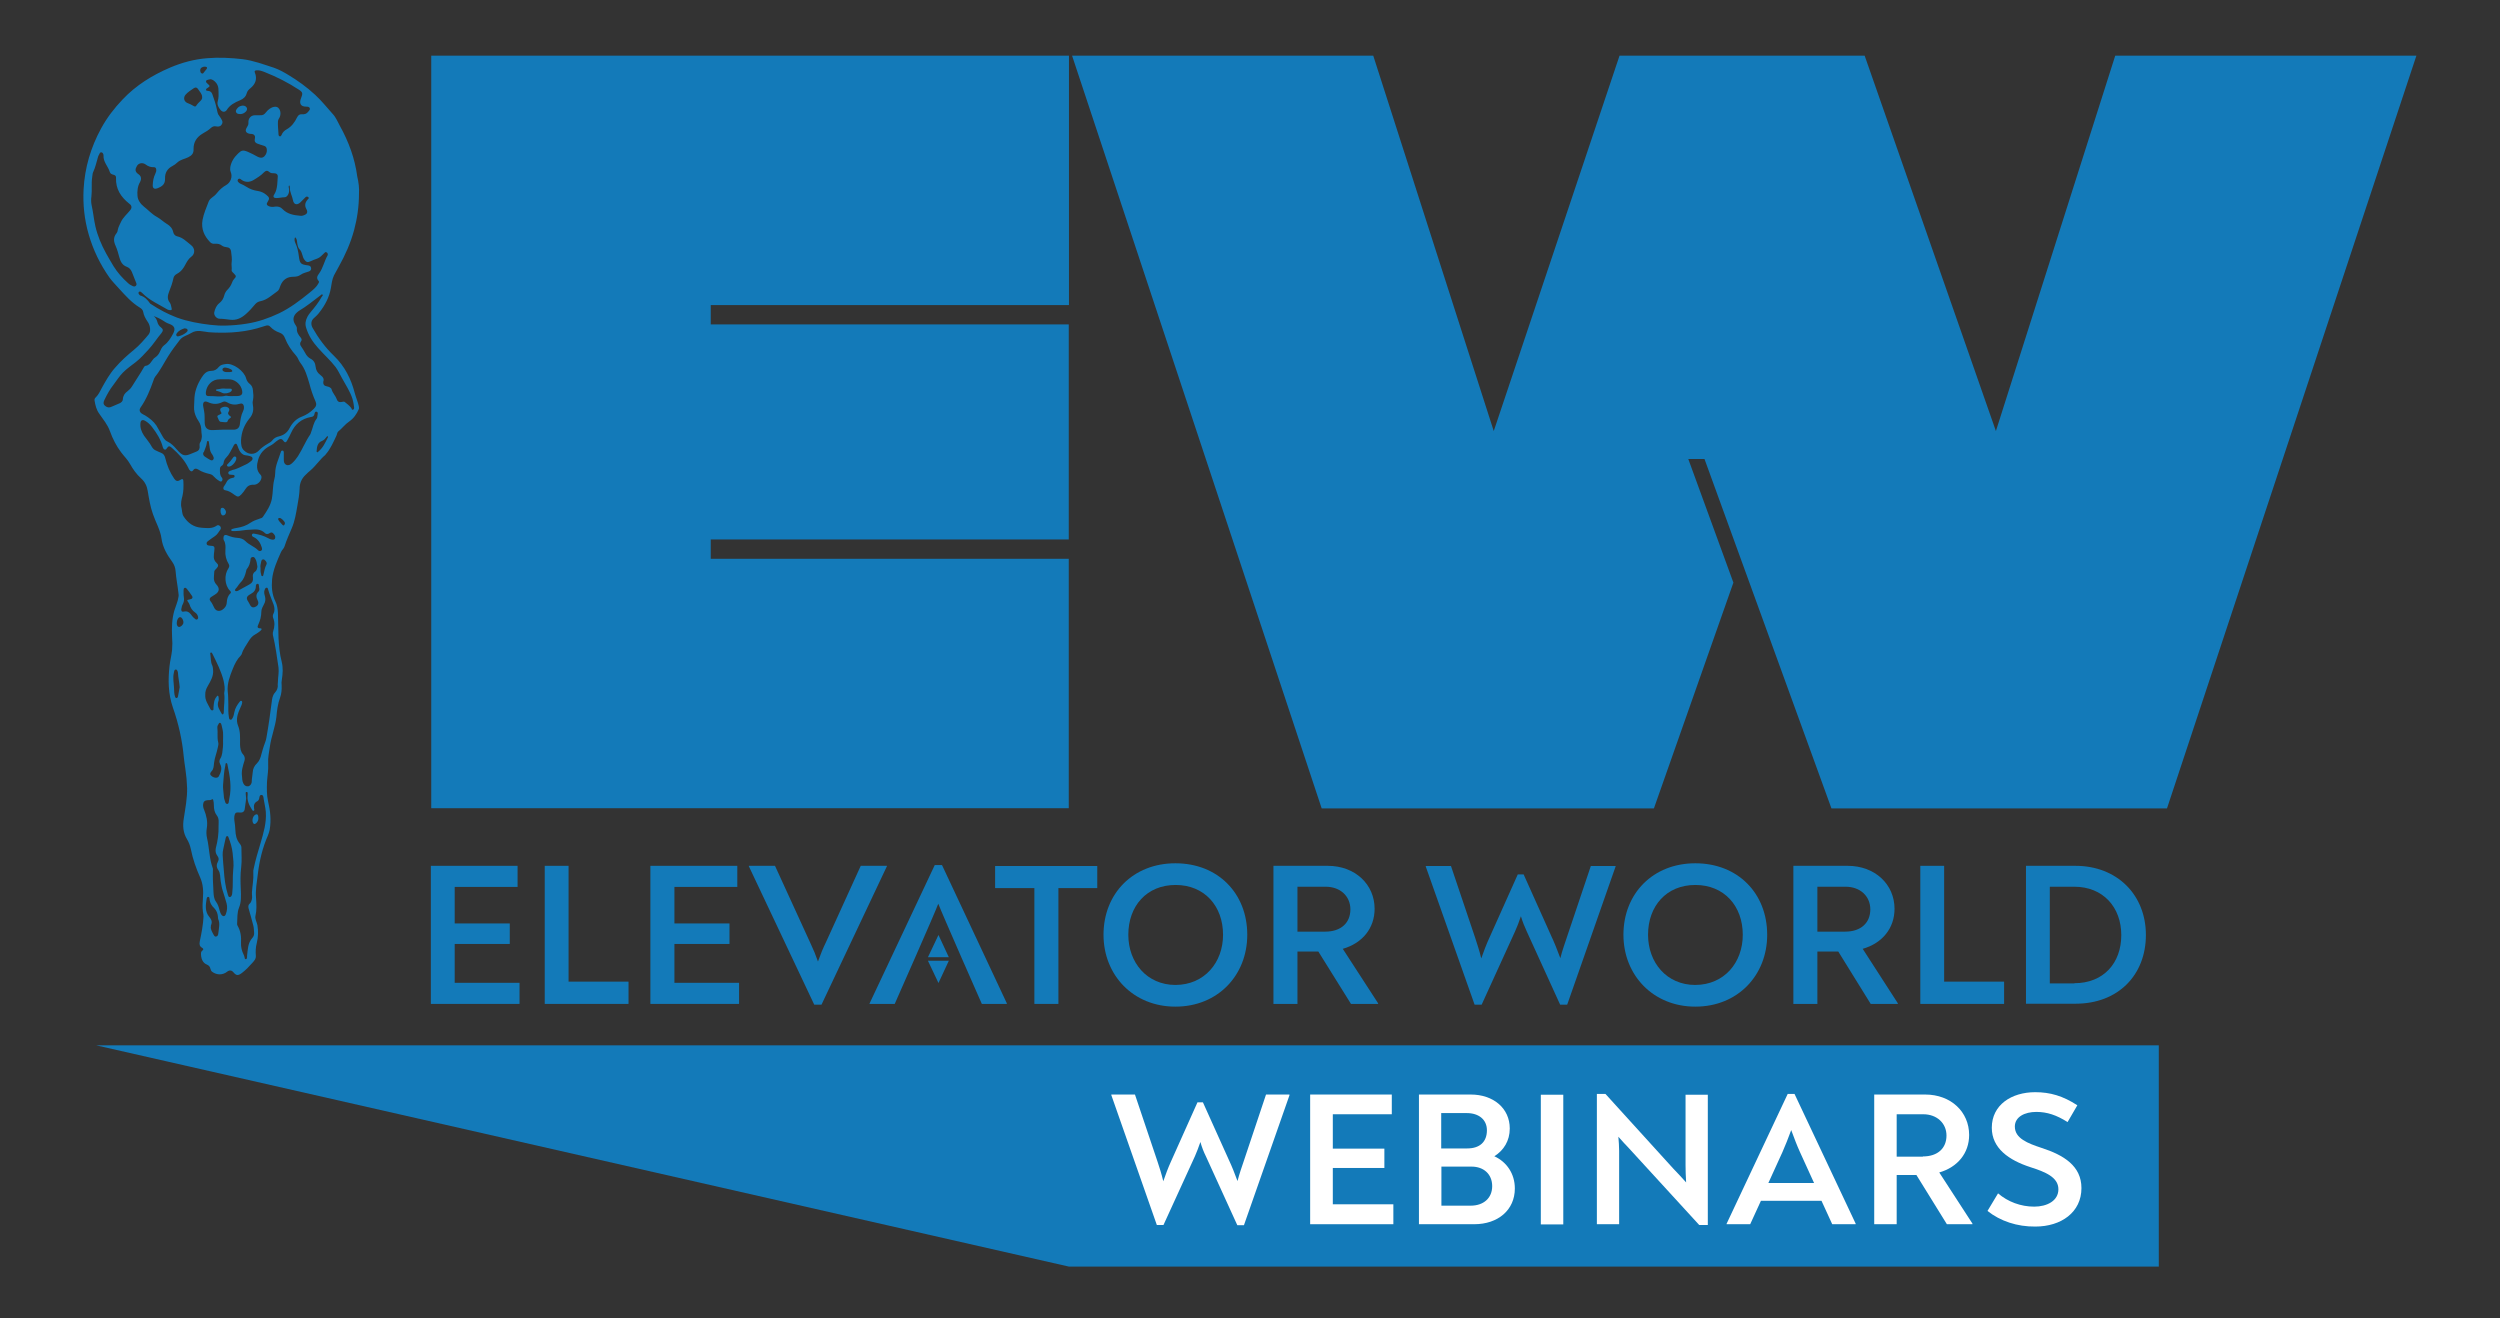 <?xml version="1.0" encoding="utf-8"?>
<!-- Generator: Adobe Illustrator 24.2.1, SVG Export Plug-In . SVG Version: 6.00 Build 0)  -->
<svg version="1.1" id="Layer_1" xmlns="http://www.w3.org/2000/svg" xmlns:xlink="http://www.w3.org/1999/xlink" x="0px" y="0px"
	 viewBox="0 0 1280 675" style="enable-background:new 0 0 1280 675;" xml:space="preserve">
<rect x="0" y="0" width="1280" height="675" fill="#333333" stroke="none"/>
<style type="text/css">
	.st0{fill:#137AB9;}
	.st1{fill:#FFFFFF;}
</style>
<g>
	<g>
		<g>
			<path class="st0" d="M363.9,166.1h183.3v110.1H363.9v9.9h183.3v127.7H220.8V28.5h326.5v127.7H363.9V166.1z"/>
		</g>
		<g>
			<path class="st0" d="M954.7,28.5l67.2,192.2L1083,28.5h154.2l-127.7,385.4H937.7l-65-178.9h-8.3l23.1,63.3l-40.7,115.6H676.7
				L548.9,28.5h154.2l61.7,192.2l64.4-192.2H954.7z"/>
		</g>
	</g>
	<g>
		<g>
			<path class="st0" d="M183.8,99c0,6.7-0.9,12.8-2.5,18.8c-1.8,6.7-4.6,12.9-7.9,18.8c-0.8,1.4-1.6,2.9-2.4,4.4
				c-1,2.1-1.2,4.3-1.6,6.5c-0.8,4.7-3,8.8-5.9,12.5c-0.8,1.1-1.8,2-2.8,2.9c-1.5,1.3-1.6,3.2-0.7,4.9c3,5.3,6.6,10.2,11,14.4
				c5.6,5.4,8.8,11.9,10.7,19.3c0.6,2.2,1.5,4.2,2,6.4c0.1,0.6,0.2,1.1,0,1.6c-1.1,2.5-2.6,4.7-4.9,6.3c-2.1,1.4-3.6,3.5-5.6,5.1
				c-0.6,0.5-0.6,1.5-1,2.3c-1.6,3.3-3,6.7-5.5,9.5c-0.1,0.1-0.1,0.2-0.1,0.2c-2.8,2.3-4.8,5.5-7.6,7.9c-0.9,0.7-1.7,1.5-2.5,2.3
				c-2.1,1.9-3.1,4.4-3.1,7.1c-0.1,2.9-0.6,5.7-1.1,8.5c-0.7,4-1.3,8-2.9,11.7c-1.3,3.1-2.7,6.1-3.7,9.3c-0.3,1.1-1.3,1.8-1.8,2.9
				c-2,4.5-4.1,9.1-4.6,14.1c-0.3,3.8-0.1,7.6,1.7,11.2c0.9,1.8,1.2,3.9,1.3,6c0.2,4.3,0.1,8.5,0.3,12.8c0.2,4,0.6,8.1,1.6,12
				c0.8,3.1,0.6,6.2,0.1,9.3c-0.2,1-0.2,2-0.1,3c0.1,2.1-0.1,4.2-0.8,6.2c-1.2,3.2-1.6,6.6-1.9,10c-0.6,5.1-2.6,9.9-3.3,14.9
				c-0.4,2.9-1.1,5.8-0.9,8.9c0.2,3.1-0.4,6.2-0.6,9.4c-0.1,3.4-0.2,6.7,0.6,10.1c1.1,4.7,1.6,9.4,0.8,14.2c-0.2,1-0.5,2-0.9,3
				c-2.8,6.3-4.4,13.1-5.2,19.9c-0.5,4.1-1.3,8.2-0.9,12.3c0.2,3,0.4,6-0.3,9c-0.4,1.6,0.7,3.2,1,4.8c0.5,3.1,0.4,6.1-0.3,9
				c-0.6,2.2-0.7,4.5-0.5,6.7c0.1,1.6-1,2.7-1.9,3.7c-1.6,1.8-3.3,3.6-5.3,5.1c-1.9,1.4-2.8,1.4-4.3-0.4c-0.9-1.1-2-1.2-3.2-0.3
				c-2.2,1.8-5.3,1.8-7.6,0.1c-0.6-0.4-0.8-1-1-1.7c-0.2-1-0.8-1.6-1.7-2c-2.4-0.9-3.1-3.4-3.1-5.7c0-0.6,0.2-1.1,0.7-1.5
				c0.7-0.5,0.6-1-0.1-1.4c-1.4-0.8-1.5-1.9-1.2-3.4c0.9-4.2,1.7-8.4,1.9-12.6c0-0.8-0.1-1.6-0.3-2.5c-0.3-2.3-0.2-4.6,0-6.9
				c0.3-3.6,0.1-7.2-1.4-10.6c-2.1-4.7-3.8-9.5-4.8-14.6c-0.4-1.8-1-3.5-2-5.1c-2-3.3-2.2-6.9-1.6-10.6c0.8-5.2,1.8-10.3,1.7-15.5
				c-0.1-3.3-0.4-6.6-0.9-9.9c-0.3-2-0.6-4-0.8-6c-0.8-8.7-2.7-17.2-5.6-25.4c-2.4-7-2.5-14.1-1.7-21.2c0.3-2.7,1-5.4,1.3-8.1
				c0.2-2.3,0.2-4.6,0-6.9c-0.2-4.6-0.1-9.1,1.2-13.5c0.7-2.3,1.8-4.6,2.1-7c0.1-0.5,0.1-1,0-1.5c-0.4-3.9-1.2-7.7-1.5-11.6
				c-0.1-1.7-0.7-3.3-1.7-4.7c-2.6-3.6-4.9-7.4-5.5-11.9c-0.6-4.5-3-8.4-4.4-12.6c-1.4-3.9-2-7.9-2.7-12c-0.4-2.5-1.5-4.6-3.4-6.3
				c-2.3-2.1-4.1-4.6-5.6-7.3c-1.2-2.2-3-3.9-4.5-5.9c-2.5-3.3-4.4-7-5.8-10.9c-1.2-3.4-3.5-6.1-5.5-9c-1.5-2.1-2-4.4-2.4-6.8
				c-0.1-0.7,0.2-1.2,0.7-1.6c1.4-1.4,2.2-3.2,3.1-4.9c2-3.6,4-7.2,6.8-10.3c2.9-3.4,6.3-6.4,9.7-9.2c2.7-2.2,5-4.9,7.2-7.5
				c1.1-1.3,1.1-2.7,0.8-4.2c-0.2-1-0.6-1.9-1.2-2.7c-1-1.5-1.9-3.1-2.2-5c-0.2-1-0.9-1.6-1.7-2.1c-4.3-2.6-7.5-6.3-10.8-9.9
				c-1.6-1.8-3.3-3.5-4.7-5.4c-4.8-6.8-8.4-14.2-10.7-22.2c-2.2-7.6-3-15.3-2.6-23.1c0.6-11.1,3.7-21.5,9-31.2
				c3-5.5,6.7-10.3,11-14.8c6.9-7.3,15.2-12.4,24.3-16.3c6.1-2.6,12.5-4.3,19-4.8c6-0.5,12-0.2,18.1,0.5c5.6,0.7,10.8,2.7,16.1,4.4
				c2.6,0.9,5.1,2.3,7.4,3.7c4.8,2.9,9.4,6.2,13.6,10.1c3.3,3,6.1,6.6,9.1,9.9c1.6,1.7,2.5,4,3.6,6c4.5,8.1,7.7,16.7,8.9,25.9
				C183.6,93.2,184,96.4,183.8,99z M151.1,121.5c-0.6,1.1-0.2,2.2,0.2,3.1c1,2.1,1.4,4.3,1.7,6.5c0.5,3.9,0.9,4.3,4.8,4.8
				c0.8,0.1,1.4,0.5,1.5,1.4c0.1,0.9-0.4,1.4-1.2,1.7c-1.4,0.5-3,0.8-4.2,1.7c-1.1,0.8-2.4,1-3.7,1c-3.2,0-5.4,1.5-6.6,4.5
				c-0.4,1.1-0.7,2.4-1.7,3c-2.7,1.9-5.1,4.3-8.5,5c-1.1,0.2-2,0.7-2.7,1.5c-1.5,1.8-3,3.5-4.8,5.1c-2.4,2.1-4.9,3.3-8.1,2.9
				c-1.8-0.2-3.5-0.5-5.3-0.5c-1.7,0-3.1-1.8-2.8-3.3c0.4-1.8,1.1-3.5,2.6-4.7c1.3-1,2.1-2.3,2.5-3.9c0.3-1.2,0.9-2.2,1.7-3
				c1-1,1.8-2.2,2.3-3.6c0.2-0.7,0.6-1.3,1.1-1.9c1.1-1.1,1.1-1.5,0-2.6c-0.5-0.6-1.4-1.1-1.3-1.9c0.2-1.3-0.2-2.6,0-3.9
				c0.3-2-0.1-3.9-0.3-5.8c-0.2-1.2-0.9-1.9-2.1-2c-0.9-0.1-1.8-0.3-2.5-0.8c-1.1-0.9-2.3-1.1-3.7-1c-0.9,0.1-1.7-0.1-2.4-0.8
				c-3.1-3.2-4.7-6.9-3.9-11.4c0.6-3.2,1.9-6.2,3.1-9.3c0.3-0.8,0.9-1.5,1.7-2.1c0.9-0.7,1.9-1.4,2.6-2.4c1.3-1.6,2.8-3,4.6-4
				c2.4-1.3,3.5-4.3,2.4-6.8c-0.3-0.8-0.3-1.6-0.2-2.4c0.5-2.8,1.9-5,4-7c1.6-1.5,2.3-2,4.9-0.9c1.7,0.7,3.4,1.6,5,2.5
				c1.2,0.6,2.4,0.9,3.5-0.1c1-1,1.5-2.3,1.3-3.7c-0.1-0.9-0.6-1.6-1.6-1.8c-1.1-0.3-2.2-0.7-3.3-1.1c-0.7-0.3-1.2-0.7-1.3-1.5
				c-0.1-0.9,0.6-1.9-0.2-2.8c-0.8-0.9-1.9-0.5-2.8-0.8c-1.6-0.5-2-1.5-1.1-3c0.4-0.8,1-1.5,0.9-2.5c-0.2-2.2,1.2-3.9,3.4-3.9
				c0.9,0,1.7,0,2.6,0c1.2,0.1,2.1-0.3,2.9-1.4c1.1-1.4,2.5-2.6,4.3-2.9c1-0.2,1.9,0.1,2.5,1c1,1.4,0.9,3.6-0.1,5
				c-0.3,0.5-0.5,1-0.5,1.6c-0.1,2.1,0.2,4.3,0.3,6.4c0,0.4,0.1,1.1,0.7,1.1c0.5,0.1,0.7-0.4,0.9-0.8c0.5-1.3,1.5-2.2,2.6-2.8
				c2.5-1.4,4.1-3.6,5.3-6.1c0.6-1.2,1.3-1.7,2.6-1.6c1.2,0.1,2.3-0.2,3.1-1.3c0.4-0.6,1.1-1,0.8-1.8c-0.3-0.8-1.2-0.8-1.9-0.8
				c-3,0-3.6-1.9-2.5-4.5c0.9-2.3,0.8-2.9-1.2-4.2c-5.5-3.6-11.4-6.6-17.5-9c-1.3-0.5-2.6-1-4.1-0.9c-0.8,0-1.3,0.4-0.9,1.2
				c1.3,3.2,0.3,5.8-2.2,7.9c-0.9,0.7-1.7,1.5-2,2.7c-0.5,1.8-1.7,2.8-3.3,3.5c-2.7,1.1-5.3,2.4-6.9,5c-0.8,1.2-2.1,1.2-3.1,0.1
				c-1.1-1.3-2-2.8-1.5-4.6c0.2-0.8,0.4-1.7,0.4-2.6c-0.1-2.6,0.5-5.2-1.8-7.4c-1.2-1.1-2.1-1.5-3.5-1c-0.5,0.1-1,0.2-1.1,0.8
				c-0.1,0.5,0.3,0.8,0.6,1.1c1.6,1.4,1.6,1.4-0.1,2.5c-0.3,0.2-0.6,0.4-0.5,0.8c0.1,0.5,0.4,0.5,0.8,0.5c1.2,0,2.1,0.7,2.4,1.7
				c0.9,2.5,1.8,5.1,2.3,7.7c0.3,1.3,0.4,2.5,1.3,3.5c0.6,0.7,1,1.5,1.4,2.3c0.4,0.8,0.2,1.5-0.3,2.2c-0.7,1-1.8,1-2.8,0.8
				c-1-0.2-1.9,0.1-2.6,0.8c-1.2,1.1-2.6,2-4.1,2.8c-3.1,1.8-4.9,4.4-4.8,8.1c0.1,2.1-0.9,3.2-2.7,4.1c-1.8,0.9-4,1.2-5.5,2.6
				c-0.8,0.8-1.7,1.4-2.6,1.9c-2.6,1.3-3.9,3.5-3.8,6.4c0.1,2.8-1.3,4-3.9,5c-1.6,0.6-2.5,0-2.4-1.7c0.1-2,0.4-3.9,1.3-5.7
				c0.3-0.7,0.6-1.4,0.5-2.1c0-0.8-0.4-1.3-1.2-1.3c-1.7,0.1-3.1-0.5-4.4-1.5c-1.5-1-3.5-0.6-4.3,0.9c-0.8,1.4-1.3,2.8,0.8,4.2
				c1.5,1,1.6,2.5,0.8,4c-1.3,2.2-1.5,4.8-1.3,7.1c0.1,2,1.5,4.1,3.3,5.5c2.2,1.7,4.1,3.9,6.7,5.3c1.8,1,3.3,2.5,5.1,3.6
				c1.7,1,2.8,2.3,3.2,4.2c0.3,1.1,0.9,1.8,2,2.1c2.9,0.6,4.8,2.7,7,4.4c2.2,1.6,2.3,4.5,0.3,6c-1.4,1-2.2,2.4-3,3.9
				c-1,2-2.3,3.8-4.4,4.9c-0.9,0.5-1.6,1.2-1.8,2.2c-0.5,2.4-1.3,4.7-2.2,6.9c-0.7,1.8-1.2,3.7,0.3,5.6c0.7,0.9,0.7,2.1,1,3.1
				c0.2,0.6-0.2,0.8-0.7,0.8c-0.5,0-1-0.1-1.4-0.3c-4.5-2.7-9.3-4.7-13-8.5c-0.2-0.2-0.4-0.3-0.6-0.5c-0.3-0.2-0.7-0.4-1.1,0
				c-0.3,0.3-0.2,0.8,0,1.1c0.2,0.3,0.5,0.6,0.7,0.7c2.3,0.6,3.7,2.2,5,4c0.1,0.2,0.3,0.3,0.5,0.4c4.2,2.8,8.6,5.1,13.3,6.9
				c5.5,2,11.2,3,16.9,3.7c2.7,0.3,5.4,0.5,8.1,0.4c3.6-0.1,7.2-0.4,10.8-1c5.8-0.9,11.2-2.8,16.5-5.3c5.6-2.7,10.5-6.4,15.3-10.3
				c1.7-1.4,3.6-2.8,4.7-4.8c0.3-0.5,0.7-1,0.2-1.5c-1.3-1.4-0.6-2.6,0.3-3.8c2-2.8,2.6-6.2,4.3-9.2c0.3-0.6,0.1-1.3-0.5-1.6
				c-0.6-0.4-1,0.2-1.3,0.5c-1.1,1-2,2.2-3.5,2.7c-1.2,0.4-2.4,0.9-3.5,1.4c-1.4,0.7-2.2,0.4-3.1-0.9c-0.5-0.7-0.8-1.6-1-2.4
				c-0.3-1-0.6-2-1.3-2.7c-0.9-0.9-1.1-2-1.3-3.2C152,123.3,152.1,122.3,151.1,121.5z M123.4,225.5c0,2,0.1,3.9,1.7,5.3
				c2.3,2.1,5.3,2.1,7.4-0.1c1.3-1.4,2.9-2.5,4.6-3.5c0.8-0.5,1.7-0.9,2.3-1.7c0.9-1.2,2.1-1.8,3.5-2.1c2.3-0.6,4.1-1.8,5.3-4.1
				c1.4-2.7,3.4-4.9,6.4-6c2.3-0.9,4.3-2.2,6.1-4c1.3-1.3,1.5-2.4,0.8-3.9c-1.3-2.9-2.3-5.9-3.1-9c-1.1-3.7-2.1-7.4-4.6-10.6
				c-0.9-1.1-1.2-2.6-2.2-3.7c-2.4-2.7-4.4-5.6-5.7-9c-0.5-1.4-1.4-2.3-2.8-2.8c-1.8-0.6-3.4-1.6-4.7-3c-0.6-0.7-1.3-0.8-2.1-0.6
				c-1.5,0.5-3.1,0.9-4.6,1.4c-4.3,1.2-8.6,1.8-13,2.1c-3.9,0.2-7.8,0.2-11.8-0.1c-3-0.3-6-1.5-9,0.4c-1.9,1.2-4.3,1.6-5.8,3.5
				c-2.1,2.7-4.2,5.5-6,8.4c-2.2,3.5-4,7.2-6.6,10.4c-0.4,0.5-0.7,1.2-0.9,1.9c-1.7,4.8-3.6,9.6-6.6,13.9c-0.8,1.1-0.6,2.3,0.5,3.1
				c0.6,0.4,1.2,0.7,1.8,1c2.3,1.4,4.3,3,5.8,5.2c1,1.6,1.8,3.3,2.8,4.9c0.7,1.3,1.4,2.6,2.9,3.3c1.9,0.9,3.3,2.4,4.6,3.9
				c3.2,3.7,4.3,3.7,8,2.1c0.7-0.3,1.5-0.6,2.2-0.9c1.3-0.5,1.8-1.6,1.6-2.9c-0.1-0.8,0-1.5,0.5-2.1c0.3-0.5,0.4-1.1,0.5-1.6
				c0.4-1.3-0.1-2.6-0.1-3.9c0-1.9-0.4-3.6-1.5-5.2c-0.9-1.3-1.6-2.8-2-4.4c-0.5-2-0.1-4.1-0.1-6.1c0-4.4,1.5-8.2,3.8-11.8
				c1.1-1.7,2.4-3.3,4.8-3.3c1.6,0,2.9-0.7,3.9-2c0.9-1.1,2.1-1.3,3.5-1.5c3.9-0.7,9.6,3.7,10.5,7.3c0.3,1.1,0.9,2.1,1.8,2.8
				c1.1,0.8,1.6,2,1.7,3.3c0.2,1.7,0.4,3.4,0,5.2c-0.2,0.8-0.2,1.7,0,2.6c0.5,2.6-0.2,4.9-1.9,6.8
				C124.9,217.8,123.6,221.4,123.4,225.5z M120.6,271.9c-0.5,0-1,0-1.4,0c-0.3,0-0.8,0-0.8-0.5c0-0.4,0.3-0.5,0.6-0.6
				c0.7-0.2,1.4-0.4,2.2-0.5c2.6-0.4,5-1.2,7.1-2.7c1.4-0.9,2.9-1.5,4.5-2c0.7-0.2,1.5-0.4,1.9-1.1c1.9-2.8,3.8-5.6,4.5-9.1
				c0.6-3.3,0.4-6.6,1.2-9.8c0.3-1.1,0.5-2.2,0.5-3.3c0-3.9,1.8-7.3,2.9-10.9c0.1-0.4,0.4-0.8,0.9-0.7c0.5,0.1,0.6,0.6,0.6,1
				c0,1.2,0,2.4,0,3.7c0,1.1,0.2,2.1,1.3,2.6c1.1,0.5,2.1-0.1,2.9-0.8c1.2-1.1,2.2-2.3,3.1-3.7c2.3-3.6,3.8-7.5,6.2-11
				c0.2-0.3,0.3-0.6,0.4-1c1-2.3,1.2-5,2.9-7.1c0.4-0.5,0.4-1.3,0.5-2c0.1-0.6,0.3-1.4-0.5-1.6c-0.8-0.2-1,0.6-1.1,1.2
				c-0.2,1.1-0.9,1.4-1.8,1.5c-4.9,0.9-8.2,3.7-10.2,8.2c-0.6,1.4-1.3,2.6-2,3.9c-0.6,1.1-1.2,1.1-1.9,0.1c-0.6-1-1.5-1.2-2.4-0.6
				c-0.4,0.3-0.9,0.6-1.3,0.9c-1,0.9-2,1.7-3.2,2.3c-2.9,1.5-5.1,3.8-6,7c-0.8,2.8-1.1,5.5,1.2,7.8c0.3,0.3,0.5,0.7,0.5,1.2
				c-0.1,2.1-2.1,4-4.1,3.9c-2-0.1-3.2,0.7-4.2,2.3c-0.6,0.9-1.2,1.8-2,2.6c-1.4,1.4-1.8,1.5-3.5,0.3c-1.5-1.1-2.9-2.1-4.8-2.4
				c-1-0.2-1.2-1-0.7-1.9c0.4-0.6,0.9-1.2,1.2-1.9c0.6-1.4,1.6-2.2,3.1-2.5c0.6-0.1,1.3-0.2,1.2-0.9c0-0.8-0.8-0.6-1.3-0.7
				c-0.8-0.1-1.8,0.1-1.9-0.9c-0.1-0.9,0.9-1.1,1.7-1.4c0.2-0.1,0.3-0.1,0.5-0.2c2.5-0.5,4.7-1.9,7-2.9c0.9-0.4,1.6-1,2.4-1.6
				c0.5-0.4,0.9-0.8,0.8-1.5c-0.1-0.7-0.8-0.9-1.4-1.1c-0.7-0.2-1.4-0.3-2.2-0.4c-1.5-0.2-2.4-1.2-3.1-2.4c-0.4-0.8-0.7-1.6-1-2.4
				c-0.2-0.4-0.3-1-0.8-1.1c-0.6-0.1-0.8,0.4-1.1,0.8c-0.1,0.2-0.2,0.4-0.3,0.6c-1.1,2-2,4.1-3.6,5.7c-0.7,0.7-1.2,1.6-1.3,2.6
				c-0.1,0.7-0.4,1.2-1,1.6c-0.7,0.4-0.9,1-0.9,1.8c0,1.4-0.1,2.9,0.9,4.1c0.5,0.6,0.6,1.3,0.1,1.9c-0.6,0.6-1.2,0-1.7-0.3
				c-1-0.6-1.8-1.4-2.6-2.2c-0.5-0.6-1.1-0.9-1.9-1.1c-2.1-0.5-4.1-1.1-5.9-2.3c-1-0.6-1.9-0.7-2.6,0.4c-0.6,0.8-1.2,0.6-1.7,0
				c-0.3-0.3-0.6-0.7-0.7-1.1c-2-4.2-5.1-7.4-8.5-10.4c-1.1-1-1.7-1.1-2.5,0.1c-0.3,0.4-0.5,0.9-1.1,0.8c-0.6-0.1-0.8-0.6-1-1.1
				c-1-3.9-3.1-7.3-5.5-10.4c-1-1.3-2.2-2.5-3.7-3.3c-1.3-0.7-2.2-0.2-2.3,1.3c-0.2,2.3,0.5,4.3,1.8,6.3c1.3,1.9,2.9,3.6,4,5.7
				c0.5,0.9,1.2,1.6,2.2,2c0.9,0.4,1.8,0.9,2.7,1.2c1.2,0.5,1.7,1.4,2,2.6c0.9,3.8,2.4,7.4,4.6,10.6c0.9,1.3,1.8,1.5,3.1,0.6
				c1.1-0.7,1.6-0.5,1.6,0.8c0.1,2.5,0.1,5-0.5,7.5c-0.5,1.9-1,3.9-0.5,5.9c0.4,1.5,0.2,3.1,1.1,4.5c2.2,3.4,5.1,5.5,9.2,5.8
				c2.7,0.2,5.4,0.6,7.8-1.1c0.5-0.4,1.2-0.2,1.7,0.3c0.5,0.6,0.5,1.3,0.1,1.8c-0.9,1.2-1.5,2.5-2.9,3.4c-1.1,0.7-2.1,1.5-3.1,2.2
				c-0.5,0.4-1.2,0.8-1,1.7c0.2,0.8,1,0.8,1.7,0.9c2.4,0.1,2.5,0.4,2.2,2.8c-0.2,2-0.8,4.2,1.1,5.9c1.2,1.1,1.1,1.8,0,3
				c-0.4,0.5-1.1,0.9-1.1,1.6c0,2.2-0.9,4.5,1.1,6.6c1.5,1.6,1.9,3.5-0.7,5.1c-0.6,0.4-1.3,0.8-1.9,1.2c-0.9,0.5-1.1,1.4-0.5,2.1
				c0.9,1.1,1.4,2.3,2,3.5c0.8,1.6,2.4,2,4,1.1c1.4-0.9,2.3-2.1,2.4-3.8c0.1-1.7,0.5-3.4,1.8-4.6c0.6-0.6,0.3-1-0.2-1.5
				c-2.7-2.8-3-8.1-0.8-11.3c0.5-0.8,0.7-1.5,0.2-2.3c-1.3-2.1-1.9-4.5-1.7-7c0.1-1.8,0.2-3.6-0.8-5.2c-0.2-0.3-0.2-0.8-0.2-1.1
				c0-1.4,0.7-1.9,2-1.4c1.7,0.7,3.4,1.2,5.3,1.3c1.4,0.1,2.8,0.5,3.9,1.6c1.9,2,4.7,2.8,6.6,4.8c0.4,0.4,1.1,0.5,1.6,0.1
				c0.5-0.4,0.4-0.9,0.3-1.4c-0.7-2.4-1.9-4.4-4.2-5.5c-0.5-0.2-1.1-0.6-0.9-1.3c0.3-0.7,1-0.5,1.5-0.4c2.3,0.4,4.5,1,6.5,2.1
				c0.8,0.4,1.5,0.8,2.4,0.9c0.7,0.1,1.4-0.1,1.5-0.9c0.2-1-0.4-1.7-1.1-2.4c-0.6-0.6-1.2-0.4-1.8,0c-0.9,0.6-1.8,0.6-2.5-0.2
				c-2.1-2-4.6-1.8-7.1-1.6C125.6,271.2,123.1,271.9,120.6,271.9z M116.9,360.4c0,2.3-0.1,4.5,0.3,6.8c0.1,0.6,0.1,1.2,0.8,1.3
				c0.6,0.1,0.9-0.5,1.1-0.9c0.5-0.9,0.7-2,0.9-3c0.4-2.1,1.5-3.8,2.8-5.4c0.2-0.3,0.5-0.5,0.9-0.3c0.3,0.2,0.3,0.5,0.3,0.8
				c-0.1,0.9-0.5,1.7-0.9,2.6c-1.4,3-2.5,6.1-1.2,9.3c1.2,2.9,1,6,1,9c0,0.2,0,0.4,0,0.7c0.1,1.8,0.3,3.6,1.6,5c0.8,0.9,1,2,0.7,3.1
				c-0.8,2.6-1.7,5.2-1.3,8c0.1,1.2,0.1,2.4,0.6,3.5c0.5,1.1,1.2,1.8,2.5,1.7c1-0.1,1.9-1.2,1.9-2.5c0-1.6,0.4-3.1,0.5-4.7
				c0.1-1.8,0.8-3.3,2.1-4.5c1.3-1.3,1.9-2.9,2.3-4.6c0.4-1.5,0.8-2.9,1.3-4.4c0.5-1.4,1.1-2.8,1.3-4.2c1.1-6,1.9-12,2.7-18.1
				c0.2-1.7,0.4-3.6,1.7-5c1.1-1.2,1.6-2.6,1.4-4.2c0-0.5,0.1-1,0.1-1.4c0-2.4,0.6-4.7,0.3-7.2c-0.8-5.6-1.6-11.3-2.9-16.8
				c-0.1-0.6,0-1.3,0.2-1.9c0.7-2.2,0.9-4.4,0-6.6c-0.3-0.8-0.3-1.5,0.1-2.3c0.8-1.5,0.6-3.1,0.1-4.6c-0.9-2.6-2.1-5.1-2.8-7.7
				c-0.1-0.4-0.2-1.1-0.8-1c-0.6,0-0.8,0.6-1,1.1c-0.5,1.2-0.1,2.3,0.2,3.5c0.3,1.3,0.2,2.6-0.5,3.8c-0.6,1.2-1.4,2.5-1.4,3.9
				c0,2.4-0.6,4.5-1.6,6.7c-0.5,1-0.5,1.8,1,1.8c0.3,0,0.6,0,0.7,0.3c0.1,0.4-0.2,0.6-0.4,0.8c-0.8,0.8-1.8,1.4-2.8,2
				c-1.5,0.8-2.5,2-3.4,3.5c-1.2,2.1-2.8,4-3.5,6.5c-0.1,0.3-0.3,0.5-0.5,0.8c-1.9,1.9-3.1,4.3-4.1,6.8c-1.5,3.7-3,7.6-2.6,11.7
				C116.9,356.1,116.8,358.2,116.9,360.4z M59.4,91.1c0.1-0.9-0.4-1.4-1.2-1.6c-0.9-0.2-1.8-0.6-2-1.5c-0.9-2.9-3.4-5.1-3.2-8.4
				c0-0.6-0.3-1.5-1.1-1.6c-0.8-0.1-0.9,0.7-1.2,1.2c-0.2,0.3-0.4,0.7-0.5,1.1c-0.8,2.6-1.3,5.3-2.5,7.8c-0.4,0.8-0.3,1.7-0.5,2.6
				c-0.5,3.3,0,6.6-0.4,9.9c-0.2,1.5-0.2,3,0.1,4.4c0.8,3.5,1.1,7.1,1.9,10.7c1.1,4.9,3.1,9.6,5.5,14c1.2,2.2,2.6,4.5,3.9,6.7
				c2,3.2,4.5,6,7.3,8.5c0.7,0.7,1.6,1.2,2.5,1.6c0.5,0.2,1,0.3,1.5-0.1c0.4-0.4,0.5-0.9,0.3-1.4c-0.8-1.9-1.5-3.9-2.3-5.8
				c-0.5-1.2-1.4-2.2-2.6-2.6c-2.5-0.9-3.3-3-3.9-5.2c-0.5-1.9-1-3.7-1.8-5.5c-1-2.2-1.3-4.3,0.4-6.4c0.5-0.6,0.7-1.4,0.8-2.2
				c0.3-1.3,1-2.4,1.5-3.6c1.1-2.4,3.1-4,4.7-6c1.1-1.3,0.9-2.5-0.4-3.4C61.8,100.8,59.2,96.7,59.4,91.1z M126,409.2
				c-0.2,1.7-0.5,3.3-0.7,5c-0.2,1.5-1.2,2-2.8,1.8c-1.7-0.2-2.2,0.2-2.5,1.8c-0.1,0.8-0.1,1.6,0,2.3c0.3,1.6,0.4,3.2,0.5,4.8
				c0.1,2.5,0.5,4.9,2.2,7c0.5,0.6,0.9,1.3,0.9,2c0,3.4,0.3,6.7-0.1,10c-0.5,3.9-0.4,7.8-0.2,11.7c0.1,3.1,0.3,6.1-0.9,9.1
				c-1.1,2.6-0.8,5.6-1,8.5c0,0.2,0.1,0.5,0.2,0.7c1.6,2.7,2,5.7,1.8,8.8c-0.1,2.2,0.4,4.2,1.4,6.2c0.2,0.4,0.3,0.8,0.4,1.2
				c0.1,0.4,0.1,1.1,0.7,1c0.6-0.1,0.5-0.7,0.6-1.2c0-0.2,0-0.4,0-0.5c0.4-3.2,0.3-6.6,2.8-9.3c0.6-0.7,0.9-1.6,0.8-2.6
				c-0.1-1.2-0.1-2.5-0.4-3.6c-0.7-2.9-1.6-5.8-2.4-8.7c-0.3-1.1-0.2-2,0.7-2.7c0.5-0.5,0.7-1.1,0.9-1.8c0.4-1.3,0-2.6,0.1-3.9
				c0.2-3.3,0.9-6.5,0.7-9.8c-0.1-0.8,0-1.6,0.2-2.3c0.9-4.4,2.2-8.7,3.5-13c1.5-5.2,3.1-10.4,2.7-16c-0.2-2.5-0.9-5-1.2-7.4
				c-0.1-0.6-0.3-1.3-1.1-1.3c-0.7,0-0.9,0.7-1,1.3c-0.1,0.7-0.3,1.5-1,1.9c-1.7,0.8-2,2.2-1.7,3.9c0.1,0.4,0.3,0.8-0.2,1
				c-0.5,0.2-0.7-0.3-0.9-0.6c-1.5-2.3-2.6-4.7-2.2-7.5c0-0.3,0-0.5,0-0.8c0-0.4-0.1-0.8-0.6-0.7c-0.5,0-0.4,0.5-0.4,0.8
				C125.8,407.5,126.1,408.4,126,409.2z M165.5,195.5c-0.1,1.3,0.5,2.1,1.8,2.3c1.1,0.2,2.3,0.7,2.5,1.6c0.5,1.9,2,3.2,2.6,5
				c0.4,1.2,1.3,1.7,2.6,1.4c0.5-0.1,1.1-0.3,1.5,0c1.2,1,2.5,1.9,3.4,3.2c0.2,0.3,0.2,1,0.8,0.8c0.5-0.2,0.7-0.7,0.6-1.2
				c-0.2-1.5-0.4-3-0.8-4.3c-1.2-3.8-3.5-7.2-5.4-10.7c-1.1-1.9-2-4-3.3-5.7c-2.7-3.5-6-6.4-8.9-9.7c-2.7-3-4.9-6.3-6.1-10.2
				c-0.7-2.1-0.4-3.9,0.6-5.8c0.4-0.8,0.9-1.5,1.5-2.2c2.1-2.5,4.2-5.1,5.8-8c0.2-0.4,0.9-0.8,0.4-1.2c-0.4-0.3-0.8,0.3-1.1,0.5
				c-3.6,2.7-7.1,5.6-11,7.9c-0.5,0.3-1,0.8-1.5,1.3c-1.5,1.7-1.6,3.5-0.5,5.4c0.4,0.7,1,1.4,1,2.1c-0.2,2,0.8,3.5,2,4.9
				c0.5,0.6,0.6,1.3,0.1,1.9c-0.7,0.9-0.5,1.8,0.1,2.6c0.7,1.1,1.5,2.2,2.1,3.4c0.6,1.2,1.5,2.2,2.6,2.8c1.8,0.9,2.5,2.3,2.7,4.2
				c0.2,1.7,0.9,3,2.2,4C165.4,193,166.1,194,165.5,195.5z M78.7,161.8c0.9,0.8,1.5,1.7,1.8,2.8c0.3,1.3,0.9,2.3,2,3.1
				c1.1,0.9,1.1,1.6,0.2,2.8c-2.3,2.7-4.2,5.8-6.6,8.4c-2.1,2.2-4.1,4.6-6.6,6.5c-2.2,1.7-4.5,3.3-6.5,5.3c-1.9,1.9-3.3,4.2-4.9,6.3
				c-1.9,2.4-3.3,5-4.6,7.7c-0.5,1-0.8,2,0.1,2.9c0.9,0.9,2.1,1.3,3.4,0.7c1.4-0.6,2.8-1.2,4.2-1.8c0.9-0.4,1.7-1.1,1.7-2.1
				c0.1-1.8,1-3.1,2.4-4.1c0.9-0.7,1.7-1.5,2.3-2.5c2-3.3,4.2-6.4,6.1-9.8c0.2-0.4,0.5-0.7,0.9-0.7c1.5-0.2,2.3-1.2,3.1-2.4
				c0.5-0.8,1.1-1.5,1.9-2c1-0.7,1.7-1.6,2.2-2.7c0.6-1.2,1-2.5,2.2-3.4c2.1-1.5,3.4-3.7,4.6-5.9c1.4-2.6,0.8-4.1-2-5.1
				c-1.2-0.4-2.2-1-3.2-1.7C81.7,163,80.2,162.4,78.7,161.8z M148,94.9c-0.4,0.7-0.1,1.3,0,1.9c0.3,1.9-0.8,4.2-2.3,4.2
				c-1.4,0-2.7,0.4-4.1,0.4c-1.6,0-2-0.7-1.1-2c0.6-1,1-2.1,1.2-3.3c0.4-1.8,0.3-3.6,0.5-5.4c0.2-1.3-0.6-2-1.9-2
				c-0.9,0-1.8,0-2.5-0.7c-1-0.9-1.8-0.6-2.6,0.2c-1.6,1.7-3.6,2.9-5.6,4.1c-2,1.1-4,1.1-5.9-0.2c-0.2-0.1-0.3-0.3-0.5-0.4
				c-0.5-0.3-0.9-0.3-1.3,0.1c-0.4,0.5-0.3,1,0.1,1.4c0.3,0.4,0.6,0.6,1,0.8c1.1,0.4,2.1,1,3.1,1.6c1.8,1.2,3.8,1.9,6,2.2
				c1.7,0.3,3,0.9,4.3,2c1.6,1.3,1.7,1.9,0.6,3.6c-0.7,1-0.5,1.7,0.7,2.2c1,0.4,2,0.4,3,0.2c1.6-0.2,2.9,0.1,3.9,1.2
				c2.6,2.7,5.9,3.2,9.4,3.5c0.3,0,0.7,0,1-0.1c2.1-0.6,2.9-1.5,1.8-3.5c-0.9-1.6-0.6-3.2,0.6-4.6c0.3-0.4,1.1-0.8,0.4-1.4
				c-0.6-0.5-1.2-0.2-1.6,0.3c-0.8,0.8-1.6,1.6-2.4,2.4c-1.7,1.6-3.4,1.2-3.8-1.1c-0.4-2.2-1.7-4.2-1.6-6.6
				C148.4,95.6,148.4,95.2,148,94.9z M111.9,422.9c0-1.9,0.4-3.8-0.9-5.4c-1.2-1.6-1.5-3.3-1.5-5.2c0-0.9-0.1-1.7-0.3-2.6
				c-0.1-0.4-0.3-0.7-0.7-0.4c-0.7,0.5-1.5,0.3-2.3,0.4c-1.4,0.1-2.1,0.8-2.2,2.1c-0.1,1,0.1,1.9,0.5,2.8c1.2,3,1.9,6,1.4,9.3
				c-0.3,1.7-0.3,3.5,0.1,5.2c1.2,5.1,1.1,10.4,2.9,15.3c0.2,0.5,0.1,1,0.1,1.6c-0.1,3.5,0.1,7,0.3,10.6c0.1,1.8,0.2,3.6,1.3,5.1
				c1,1.3,1.4,2.8,1.8,4.3c0.3,0.9,0.5,1.8,1.1,2.5c0.8,0.9,1.7,0.7,2.1-0.4c0.7-1.8,0.9-3.8,0.4-5.6c-0.6-2.2-1.3-4.4-2-6.6
				c-0.5-1.5-0.7-3.1-1-4.7c-0.3-1.9-0.1-4.1-1.2-5.7c-1.1-1.5-1-2.9-0.2-4.4c0.6-1,0.4-2-0.3-2.9c-0.9-1.2-1.1-2.5-0.8-4
				C111.5,430.5,112,426.8,111.9,422.9z M124.9,208.9c0.1-1.8-0.8-2.6-2-2.2c-2.2,0.7-4.4,0.6-6.4-0.6c-0.8-0.4-1.5-0.8-2.5-0.3
				c-2.5,1.3-5,1.3-7.5,0.1c-1.8-0.8-2.7-0.1-2.5,1.9c0.1,0.9,0.4,1.8,0.5,2.7c0.4,2,0.2,4,0.3,6c0.1,2.8,1.7,3.9,4.4,3.7
				c3.3-0.2,6.7-0.3,10-0.2c2,0.1,3.3-0.7,3.6-2.7c0.3-2.4,0.6-4.7,1.7-6.9C124.8,209.8,124.9,209.2,124.9,208.9z M105.1,355.8
				c-0.2,2.7,1.4,4.8,2.5,7c0.2,0.5,0.7,1.1,1.3,0.9c0.6-0.2,0.4-0.9,0.4-1.4c0.2-2,0.2-4,1.6-5.6c0.2-0.2,0.2-0.5,0.6-0.5
				c0.3,0.1,0.3,0.4,0.4,0.6c0.1,0.8,0.2,1.6-0.1,2.3c-0.9,2.5,0.6,4.3,1.7,6.3c0.3,0.6,0.8,0.5,1-0.2c0.1-0.3,0.1-0.7,0.1-1
				c0-3,0.6-6,0.2-9.1c0-0.1,0-0.2,0-0.3c0.5-2.1,0.1-4.2-0.3-6.2c-1.2-4.9-3.5-9.3-5.7-13.8c-0.2-0.4-0.4-0.8-0.8-0.7
				c-0.5,0.1-0.4,0.6-0.3,1c0.3,1.9,0.1,3.9,1,5.7c0.3,0.7,0.3,1.4,0.4,2.2c0.3,3.1-1.2,5.6-2.7,8.2
				C105.5,352.7,105,354.2,105.1,355.8z M114,437.8c0.1,2.6,0.4,5.2,0.6,7.8c0.3,4.2,0.8,8.5,2.1,12.6c0.2,0.5,0.3,1.1,0.9,1.1
				c0.6,0,0.9-0.5,1.1-1c0.1-0.3,0.2-0.7,0.2-1c0.5-3.9,0.1-7.9,0.5-11.8c0.4-3,0-5.9-0.3-8.8c-0.3-2.7-1.1-5.4-2.1-7.9
				c-0.1-0.4-0.3-0.8-0.8-0.7c-0.4,0.1-0.5,0.5-0.6,0.8c-0.2,1-0.4,2-0.7,3.1C114.6,433.8,113.9,435.7,114,437.8z M119.7,202.8
				c0.4,0,0.8,0,1.2,0c3,0,3.7-1,2.8-3.8c-0.9-2.7-3.7-4.8-6.5-4.8c-1.5,0-3,0-4.6,0c-4-0.1-6.8,3-7.2,6.6c-0.2,1.6,0.4,2.1,1.9,2
				c2.7-0.1,5.5,0.6,8.2-0.2c0.2,0,0.4,0,0.5,0C117.3,202.9,118.5,202.8,119.7,202.8z M114.2,379.1c0-1.3,0.1-2.7,0-4
				c-0.1-1.3-0.5-2.6-0.8-4c-0.1-0.4-0.3-0.9-0.7-1c-0.6-0.1-0.7,0.4-0.9,0.8c-0.4,0.5-0.6,1.2-0.5,1.9c0.3,2.4-0.2,4.8,0.4,7.2
				c0.3,0.9,0,1.9-0.2,2.8c-0.5,2.6-1.6,5.1-1.9,7.8c-0.2,1.5-0.1,3.1-1.3,4.3c-0.9,1-0.9,1.8,0.1,2.5c1.3,1,3.1,1.1,3.6,0.1
				c1.1-2,1.9-4.1,0.7-6.3c-0.5-1-0.5-1.9,0.1-2.8c0.6-0.9,0.8-1.9,1-2.9C114.1,383.5,114.3,381.3,114.2,379.1z M131.8,290.2
				c-0.3-1.5-0.3-3-1.2-4.3c-0.3-0.5-0.7-0.8-1.3-0.7c-0.6,0.1-1,0.5-1,1c-0.2,2-0.7,3.7-2,5.3c-0.2,0.2-0.2,0.7-0.3,1
				c-0.5,2.1-1.2,4.1-2.8,5.7c-1,1-1.6,2.3-2.6,3.3c-0.2,0.3-0.4,0.6-0.2,0.9c0.3,0.4,0.7,0.3,1.1,0.2c0.3-0.1,0.6-0.2,0.8-0.4
				c1.8-1,3.5-1.9,5.3-2.9c1.6-0.9,2.1-1.9,1.9-3.7c-0.2-1.1,0-2.2,1.1-2.9C131.4,292.2,131.6,291.2,131.8,290.2z M107.9,475
				c0.2,1.2,0.7,2.3,1.3,3.3c0.4,0.6,0.6,1.4,1.5,1.2c0.9-0.2,1-1,1.1-1.8c0.2-2.4,1-4.8-0.1-7.2c-0.1-0.3-0.1-0.7-0.1-1
				c-0.1-1.7-0.7-3.3-1.9-4.5c-1.4-1.3-2.3-2.8-2.4-4.7c0-0.4-0.1-1-0.6-1.1c-0.6-0.1-0.8,0.5-0.9,1c-0.5,3.2-1,6.5,1.4,9.3
				c1.1,1.3,1.6,2.6,0.8,4.3C108,474.1,108,474.6,107.9,475z M103.5,49.8c0-1.8-1.2-2.7-1.9-3.9c-0.7-1.2-1.5-1.4-2.6-0.6
				c-1.4,1-2.9,1.9-4,3.2c-1.3,1.5-0.8,3.6,1.1,4.3c1,0.4,2,0.8,2.9,1.4c0.5,0.3,1.1,0.6,1.5-0.1c0.6-1,1.4-1.7,2.2-2.5
				C103.2,51.1,103.6,50.4,103.5,49.8z M114.2,402c-0.1,1.9,0.3,3.7,0.4,5.6c0,0.9,0.3,1.8,0.6,2.7c0.2,0.6,0.3,1.3,1.1,1.3
				c0.8,0,0.8-0.8,0.9-1.4c0.1-0.4,0.1-0.9,0.2-1.3c1.3-5.8,0.3-11.5-0.9-17.2c-0.1-0.4-0.1-1-0.6-1c-0.5,0-0.5,0.7-0.5,1.1
				C114.6,395.2,114.5,398.6,114.2,402z M92.8,312c0,1,0.4,1.4,1.6,1.1c1.4-0.3,2.4,0.3,3.2,1.3c0.7,0.9,1.3,1.8,2.2,2.4
				c0.3,0.3,0.7,0.6,1.2,0.3c0.5-0.3,0.5-0.8,0.4-1.3c-0.2-0.9-0.7-1.7-1.5-2.2c-1.5-1-2.4-2.5-2.9-4.2c-0.1-0.3-0.3-0.6-0.5-0.9
				c-0.9-1.3-0.9-1.3,0.7-1.6c1.2-0.2,1.7-0.9,1.1-1.8c-0.8-1.3-1.8-2.5-2.7-3.7c-0.3-0.3-0.7-0.6-1.1-0.4c-0.4,0.2-0.5,0.6-0.5,1
				c0,1.2-0.1,2.4,0.1,3.5c0.2,1.2,0.2,2.4-0.4,3.6C93.1,310.1,93,311,92.8,312z M132.8,301.5c-0.1-0.5-0.2-1-0.2-1.4
				c-0.1-0.5,0-1.2-0.7-1.2c-0.7,0-0.9,0.7-0.9,1.2c0,1.9-0.9,3.1-2.6,4c-2,1.1-2.7,2-1.2,4.1c0.5,0.7,0.7,1.5,1.2,2.1
				c0.5,0.6,1.1,0.8,1.8,0.6c1.8-0.5,2.6-1.9,1.7-3.6c-0.8-1.6-0.9-2.9,0.3-4.3C132.7,302.7,132.8,302.1,132.8,301.5z M92,351.8
				c-0.2-2.6-0.8-5.1-0.9-7.5c0-0.3-0.2-0.6-0.3-0.9c-0.1-0.3-0.4-0.6-0.8-0.6c-0.5,0-0.7,0.4-0.8,0.8c-0.1,0.3-0.1,0.6-0.2,0.9
				c-0.6,2.6,0,5.2,0.1,7.8c0.1,1.4,0,2.9,0.5,4.3c0.1,0.4,0.3,0.8,0.8,0.8c0.4,0,0.6-0.4,0.7-0.7C91.5,354.9,91.7,353.2,92,351.8z
				 M104,232.2c0,0.7,0.3,1.2,0.9,1.6c0.8,0.5,1.6,1.1,2.4,1.5c0.5,0.3,1.2,0.7,1.8,0.1c0.6-0.6,0.3-1.3,0-1.9
				c-0.1-0.3-0.3-0.6-0.5-0.9c-0.7-0.9-1.1-2-1.2-3.1c-0.1-0.9-0.3-1.9-0.4-2.8c-0.1-0.4,0-0.9-0.5-0.9c-0.5-0.1-0.6,0.5-0.6,0.9
				c-0.2,1.7-1,3.2-1.5,4.7C104.1,231.5,104.1,231.9,104,232.2z M133.4,290.9c-0.1,1.1,0,2.2,0.3,3.2c0.1,0.4,0.1,0.9,0.6,0.9
				c0.5,0,0.5-0.5,0.6-0.9c0.5-1.7,0.6-3.4,1.5-5c0.4-0.7,0-1.4-0.4-1.9c-0.4-0.4-0.7-0.9-1.4-0.8c-0.7,0.2-0.8,0.8-0.9,1.3
				C133.4,288.8,133.2,289.9,133.4,290.9z M162.1,231c0,0-0.1,0.3,0.2,0.5c0.2,0.2,0.4,0,0.6-0.2c2.4-1.9,3.6-4.6,4.9-7.2
				c0.1-0.2,0.3-0.5,0-0.7c-0.3-0.2-0.5,0.1-0.6,0.3c-0.6,0.8-1.3,1.6-2.2,2C162.5,226.6,162.3,228.7,162.1,231z M94.5,168.1
				c-1.5,0.5-3,1.1-4,2.6c-0.3,0.4-0.4,0.8-0.1,1.2c0.3,0.4,0.8,0.4,1.2,0.2c1.4-0.3,2.7-1,3.8-1.9c0.4-0.4,0.9-0.8,0.6-1.4
				C95.8,168.2,95.1,168.2,94.5,168.1z M90.5,319.2c0,0.9,0.4,1.7,1.1,1.8c0.9,0.1,2.3-1.2,2.3-2.2c0.1-1.3-0.8-2.8-1.6-2.8
				C91.4,315.9,90.5,317.3,90.5,319.2z M117.1,190.5c0.3,0,0.8,0,1.3-0.1c0.5-0.1,0.7-0.3,0.4-0.8c-0.5-0.8-3.3-1.7-4.2-1.3
				c-0.4,0.2-0.7,0.4-0.7,0.9c0,0.5,0.3,0.8,0.7,1C115.4,190.6,116.2,190.5,117.1,190.5z M102.5,36.1c0.1,0.5,0.1,1.2,0.8,1.5
				c0.7,0.3,1-0.4,1.3-0.8c0.4-0.5,0.8-1,1.2-1.5c0.2-0.3,0.4-0.8-0.1-1c-0.7-0.3-1.4-0.2-2.1,0.1C102.9,34.7,102.5,35.2,102.5,36.1
				z M145.9,267.9c0-0.9-1.9-2.7-2.7-2.7c-0.8,0-1,0.4-0.6,1.1c0.5,0.9,1.3,1.5,1.9,2.3c0.2,0.3,0.5,0.5,0.9,0.4
				C145.7,268.7,145.8,268.3,145.9,267.9z"/>
		</g>
		<g>
			<path class="st0" d="M123.1,58.4c-1,0-1.8-0.1-2.2-0.9c-0.4-0.7,0.1-1.4,0.5-1.9c0.8-1.2,2.6-1.8,3.8-1.4
				c1.3,0.5,1.7,1.7,0.8,2.8C125.2,57.9,124.1,58.4,123.1,58.4z"/>
		</g>
		<g>
			<path class="st0" d="M117.2,238.9c-0.3,0-0.7,0-0.9-0.4c-0.2-0.4,0-0.7,0.3-0.9c1-1,2-2.2,2.8-3.4c0.3-0.4,0.7-0.6,1.1-0.4
				c0.4,0.1,0.5,0.5,0.5,0.8C121.1,236.2,118.8,238.9,117.2,238.9z"/>
		</g>
		<g>
			<path class="st0" d="M112.9,261.5c0.1-0.6,0-1.5,1-1.5c0.8-0.1,1.9,1.4,1.8,2.3c-0.1,0.8-0.5,1.5-1.4,1.6
				C113.5,264,112.9,263,112.9,261.5z"/>
		</g>
		<g>
			<path class="st0" d="M132.3,418.9c0,0.8-0.3,1.9-1.2,2.6c-0.7,0.6-1.2,0.6-1.6-0.3c-0.6-1.3,0-3.5,1.3-4.1
				C131.7,416.6,132.3,417.1,132.3,418.9z"/>
		</g>
		<g>
			<path class="st0" d="M114.3,216.1c-0.8-0.2-1.7,0.3-2.3-1.1c-0.7-1.8-1.4-2,0.6-2.8c1.3-0.5,0.7-0.9,0.4-1.5
				c-0.4-0.8-0.4-1.6,0.5-2c1-0.5,2.1-0.7,3.2-0.1c0.9,0.6,0.9,1.4,0.3,2.3c-0.5,0.7-0.1,1.3,0.4,1.8c0.6,0.5,1.3,0.8,0.5,1.3
				c-0.3,0.2-1.1,0.8-1.2,1.2C116.4,216.5,115.6,216.2,114.3,216.1z"/>
		</g>
		<g>
			<path class="st0" d="M115.6,199c0.7,0,1.5,0,2.3,0c0.4,0,0.7,0.1,0.8,0.5c0.1,0.4-0.2,0.6-0.4,0.9c-0.9,0.9-3.2,1.3-4.4,0.8
				c-0.8-0.4-1.7-0.8-2.6-1c-0.3-0.1-0.8-0.1-0.7-0.5c0.1-0.4,0.5-0.4,0.9-0.4C112.9,199,114.2,198.8,115.6,199z"/>
		</g>
	</g>
	<g>
		<g>
			<g>
				<polygon class="st0" points="485.8,490.1 475.1,490.1 480.5,478.7 				"/>
			</g>
		</g>
		<g>
			<g>
				<polygon class="st0" points="475.1,491.9 485.8,491.9 480.5,503.3 				"/>
			</g>
		</g>
		<g>
			<path class="st0" d="M266,503.2V514h-45.4v-70.7H265v10.8h-32.2v18.7H261v10.5h-28.2v19.9H266z"/>
		</g>
		<g>
			<path class="st0" d="M278.8,443.3h12.3v59.3h30.7V514h-42.9V443.3z"/>
		</g>
		<g>
			<path class="st0" d="M378.4,503.2V514H333v-70.7h44.5v10.8h-32.2v18.7h28.2v10.5h-28.2v19.9H378.4z"/>
		</g>
		<g>
			<path class="st0" d="M454.1,443.3v0.2l-33.5,70.9h-3.7l-33.5-70.9v-0.2h13.4l18,39.3c1.7,3.6,2.9,6.5,4,9.7
				c1.2-3.4,2.7-7.1,4.1-9.9l17.8-39.1H454.1z"/>
		</g>
		<g>
			<path class="st0" d="M482.3,442.9h-3.7l-33.4,70.9v0.2h12.9c0,0,20.7-46.8,22.3-51.3c1.7,4.6,22.3,51.3,22.3,51.3h12.8v-0.3
				L482.3,442.9z"/>
		</g>
		<g>
			<path class="st0" d="M561.9,454.7h-20V514h-12.3v-59.3h-20.1v-11.3h52.3V454.7z"/>
		</g>
		<g>
			<path class="st0" d="M565,478.6c0-21.2,15.2-36.6,36.8-36.6c21.8,0,36.8,15.4,36.8,36.6c0,20.7-15,36.8-36.8,36.8
				C580.2,515.4,565,499.3,565,478.6z M626.2,478.6c0-14.7-9.5-25.5-24.3-25.5c-14.8,0-24.2,10.8-24.2,25.5
				c0,14.2,9.5,25.7,24.2,25.7C616.7,504.2,626.2,492.8,626.2,478.6z"/>
		</g>
		<g>
			<path class="st0" d="M705.6,513.7v0.3h-13.9L675,487.2h-10.7V514H652v-70.7h27.8c14,0,24,9.5,24,22c0,9.9-6.2,17.6-16.3,20.5
				L705.6,513.7z M678.5,477c8.1,0,12.9-4.5,12.9-11.4c0-6.7-5.1-11.6-12.7-11.6h-14.4V477H678.5z"/>
		</g>
		<g>
			<path class="st0" d="M827.2,443.3v0.3l-24.8,70.8h-3.6l-17.1-37.5c-1.1-2.4-2.1-4.8-3-7.8c-1,3-1.9,5.4-3,7.8l-17.1,37.5h-3.6
				L730,443.7v-0.3h12.9l12.4,36.8c1,3.2,2.2,6.6,3.1,10.5c1.4-3.9,2.6-7.2,4.1-10.4l14.6-32.6h3l14,31.2c1.8,3.8,3.3,7.7,4.8,11.7
				c1-4.1,2.4-7.8,3.5-11.2l12.1-36H827.2z"/>
		</g>
		<g>
			<path class="st0" d="M831.2,478.6c0-21.2,15.2-36.6,36.8-36.6c21.8,0,36.8,15.4,36.8,36.6c0,20.7-15,36.8-36.8,36.8
				C846.4,515.4,831.2,499.3,831.2,478.6z M892.3,478.6c0-14.7-9.5-25.5-24.3-25.5c-14.8,0-24.2,10.8-24.2,25.5
				c0,14.2,9.5,25.7,24.2,25.7C882.9,504.2,892.3,492.8,892.3,478.6z"/>
		</g>
		<g>
			<path class="st0" d="M971.7,513.7v0.3h-13.9l-16.6-26.8h-10.7V514h-12.3v-70.7h27.8c14,0,24,9.5,24,22c0,9.9-6.2,17.6-16.3,20.5
				L971.7,513.7z M944.7,477c8.1,0,12.9-4.5,12.9-11.4c0-6.7-5.1-11.6-12.7-11.6h-14.4V477H944.7z"/>
		</g>
		<g>
			<path class="st0" d="M983.1,443.3h12.3v59.3h30.7V514h-42.9V443.3z"/>
		</g>
		<g>
			<path class="st0" d="M1037.3,443.3h25.3c21.4,0,36.1,14.9,36.1,35.4c0,20.5-14.2,35.2-36,35.2h-25.4V443.3z M1062.1,503.4
				c14.9,0,24-10.3,24-24.6s-9.3-24.8-24.1-24.8h-12.5v49.5H1062.1z"/>
		</g>
	</g>
	<g>
		<polygon class="st0" points="1105.3,648.5 547.3,648.5 49.2,535.2 1105.3,535.2 		"/>
	</g>
	<g>
		<path class="st1" d="M660.2,560.5v0.3l-23.3,66.5h-3.4L617.4,592c-1.1-2.2-2-4.5-2.8-7.3c-1,2.8-1.8,5.1-2.8,7.3l-16.1,35.2h-3.4
			L569,560.7v-0.3h12.1l11.6,34.5c1,3,2,6.1,2.9,9.9c1.3-3.7,2.4-6.7,3.8-9.8l13.7-30.6h2.8l13.2,29.3c1.7,3.6,3.1,7.2,4.5,11
			c1-3.8,2.2-7.3,3.3-10.5l11.3-33.8H660.2z"/>
		<path class="st1" d="M713.4,616.7v10.1h-42.6v-66.4h41.8v10.1h-30.2v17.6h26.4v9.9h-26.4v18.6H713.4z"/>
		<path class="st1" d="M775.6,608.5c0,11-8.6,18.3-20.8,18.3h-28.3v-66.4H753c11.6,0,20,7,20,17.4c0,6.3-3.1,11.2-7.9,14.2
			C771.4,594.9,775.6,600.9,775.6,608.5z M737.9,588h13.3c6.5,0,10.1-3.4,10.1-9.3c0-5.5-4.2-8.8-10.3-8.8h-13.1V588z M764,607.3
			c0-6.1-4.3-10-10.6-10h-15.4v20h15C759.5,617.3,764,613.5,764,607.3z"/>
		<path class="st1" d="M788.9,560.5h11.5v66.4h-11.5V560.5z"/>
		<path class="st1" d="M874.4,560.5v66.7H870l-35.8-39.1c-1.7-1.8-3.7-3.9-5.6-6.1c0.2,2.4,0.4,4.9,0.4,7.2v37.6h-11.4v-66.7h4.4
			l34.7,38.2c2.1,2.2,4.4,4.6,6.6,7.1c-0.2-3.2-0.3-6.1-0.3-8.9v-36H874.4z"/>
		<path class="st1" d="M950.1,626.5v0.3h-12l-5.5-12h-31l-5.5,12H884v-0.2l31.3-66.5h3.5L950.1,626.5z M912.6,589.9l-7.2,15.8h23.4
			l-7.2-15.8c-1.6-3.5-2.9-7-4.5-11.3C915.5,582.9,914.2,586.3,912.6,589.9z"/>
		<path class="st1" d="M1009.9,626.5v0.3h-13.1l-15.6-25.2h-10.1v25.2h-11.5v-66.4h26.1c13.2,0,22.5,8.9,22.5,20.7
			c0,9.3-5.9,16.5-15.3,19.2L1009.9,626.5z M984.5,592.1c7.6,0,12.1-4.2,12.1-10.7c0-6.2-4.8-10.9-11.9-10.9h-13.6v21.7H984.5z"/>
		<path class="st1" d="M1017.6,620l5.4-9c5,4.3,11.6,6.8,18.5,6.8c6.6,0,12.4-3,12.4-8.9c0-6.2-6.8-8.9-14.3-11.3
			c-11.1-3.6-19.8-9.7-19.8-20.2c0-11.7,10.1-18.2,22.2-18.2c7.7,0,14.2,1.9,21.6,6.7l-5,8.6c-5.7-3.6-10.5-5.2-16-5.2
			c-5.9,0-11,2.5-11,7.5c0,6.1,6.7,8.6,13.6,10.9c11.5,3.7,20.5,9.3,20.5,20.6c0,12.4-10.4,19.7-23.6,19.7
			C1032.8,628.1,1024.1,625.2,1017.6,620z"/>
	</g>
</g>
<g>
</g>
<g>
</g>
<g>
</g>
<g>
</g>
<g>
</g>
<g>
</g>
<g>
</g>
<g>
</g>
<g>
</g>
<g>
</g>
<g>
</g>
<g>
</g>
<g>
</g>
<g>
</g>
<g>
</g>
</svg>
